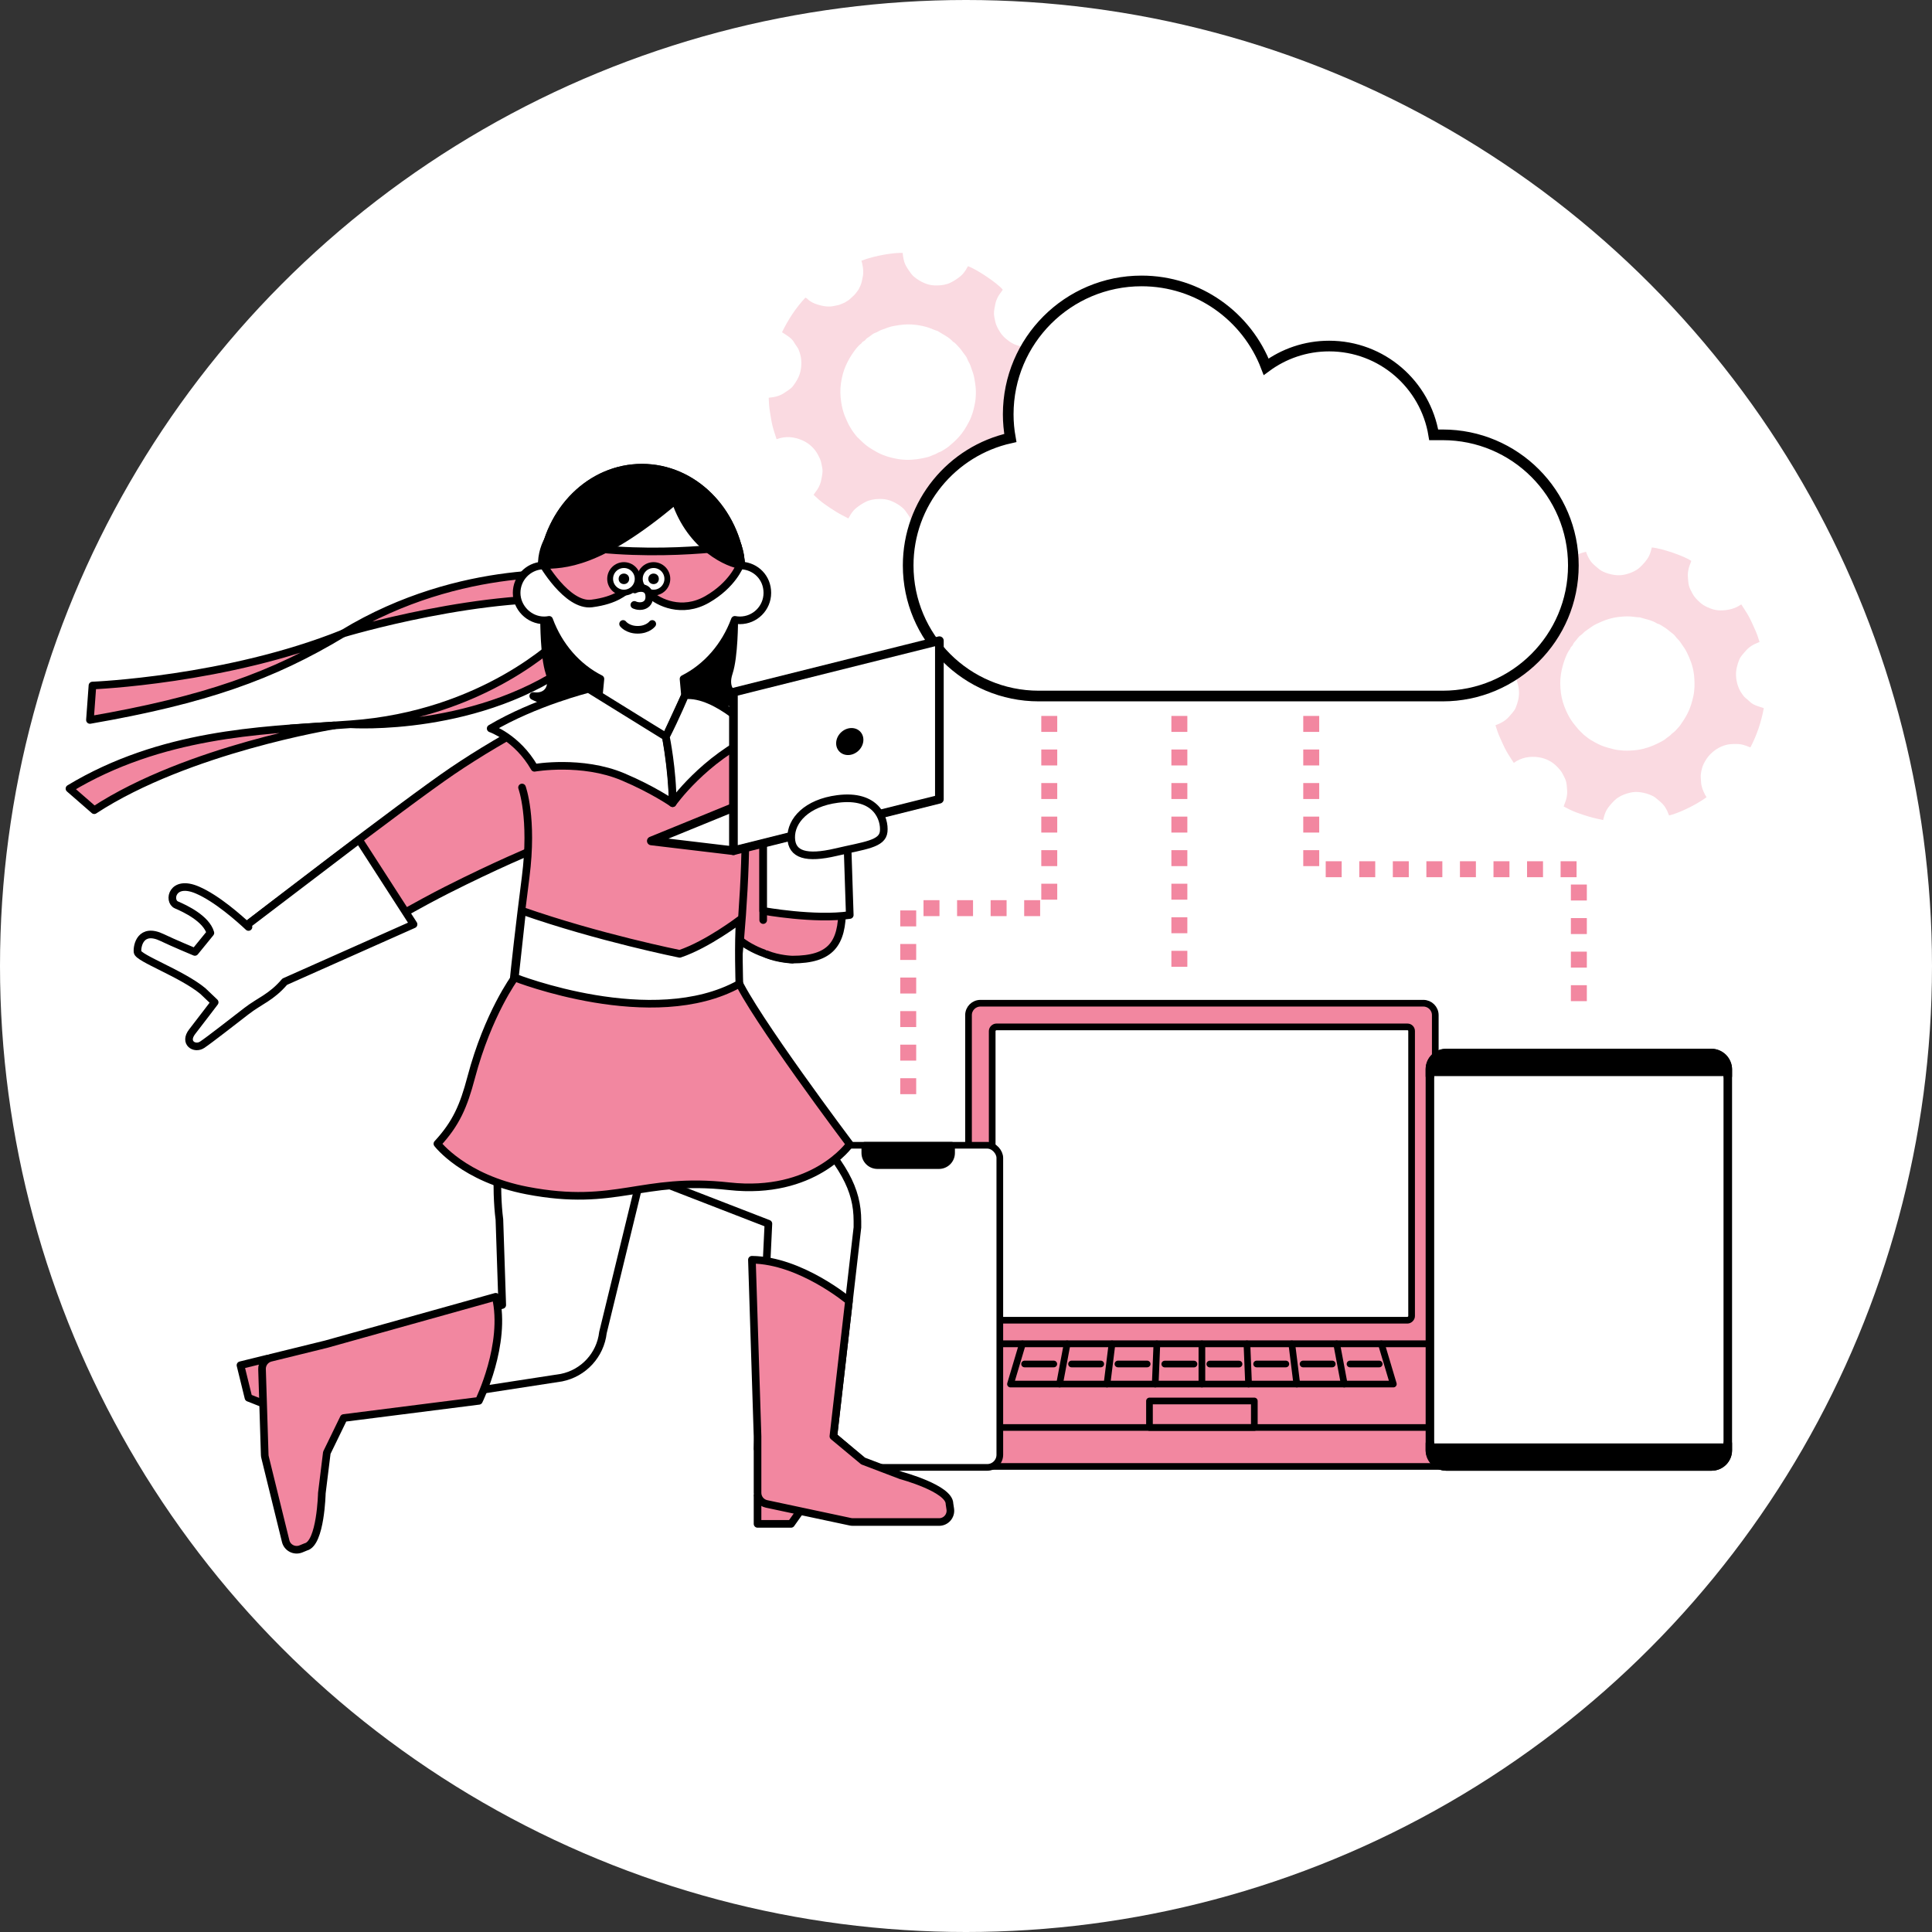 <?xml version="1.0" encoding="UTF-8"?>
<svg id="_レイヤー_2" data-name="レイヤー 2" xmlns="http://www.w3.org/2000/svg" width="590.74" height="590.74" viewBox="0 0 590.74 590.74">
  <rect x="0" y="0" width="590.74" height="590.74" fill="#333333" stroke="none"/>
  <g id="_テキスト" data-name="テキスト">
    <g>
      <circle cx="295.37" cy="295.37" r="295.37" fill="#fff"/>
      <g>
        <path d="M534.53,228.28c-.99-.4-1.98-.74-3.08-.78-1.98-.07-3.29,0-5.1.76-1.27.54-2.38,1.35-3.36,2.32-.86.85-1.49,1.87-2.04,2.93-.47.91-.69,1.94-.86,2.95-.14.87-.01,1.74.03,2.61.07,1.44.59,2.73,1.26,3.98.13.25.29.49.42.72-3.61,2.65-9.12,5.08-11.46,5.57-.14-.35-.26-.71-.42-1.06-.39-.86-.84-1.71-1.49-2.39-.67-.71-1.45-1.33-2.21-1.95-.34-.28-.75-.51-1.15-.69-1.07-.5-2.21-.81-3.37-.99-1.06-.16-2.15-.14-3.17.09-1.34.3-2.65.77-3.83,1.55-1.16.76-3.09,2.91-3.66,4.18-.38.83-.65,1.7-.86,2.66-1.41-.33-2.8-.58-4.16-.99-1.38-.41-2.74-.85-4.09-1.36-1.32-.5-2.59-1.12-3.81-1.79.25-.87.65-1.62.84-2.47.18-.85.29-1.67.21-2.52-.08-.9-.1-1.82-.33-2.68-.21-.78-.63-1.51-1-2.24-.39-.79-.97-1.45-1.55-2.07-1.56-1.7-3.56-2.73-5.8-3.07-2.7-.4-5.31.05-7.63,1.71-.8-1.27-1.62-2.43-2.3-3.67-.69-1.26-1.25-2.58-1.85-3.89-.59-1.28-1.05-2.6-1.45-3.94,1.93-.73,3.27-1.51,4.43-2.95.26-.32.56-.6.81-.93.33-.44.7-.87.9-1.36.67-1.64,1.15-3.32,1.05-5.12-.05-.9-.2-1.77-.46-2.62-.29-.96-.7-1.88-1.26-2.71-.33-.5-.66-1.01-1.15-1.4-.47-.37-.93-.77-1.36-1.19-.62-.61-1.38-.97-2.17-1.26-.68-.26-1.38-.46-2.11-.69.8-4.2,2.1-8.21,4.09-11.99.24.06.46.07.63.17,1.08.65,2.31.86,3.49.89,1.7.05,3.42-.09,5-.94.62-.34,1.31-.59,1.82-1.05.36-.33.8-.55,1.12-.93.35-.41.77-.77,1.05-1.22.32-.5.61-1.03.94-1.52.31-.47.4-.99.65-1.47.28-.56.34-1.24.44-1.88.14-.87.02-1.74-.02-2.61-.07-1.44-.59-2.73-1.26-3.98-.13-.25-.28-.49-.42-.72,3.6-2.67,9.23-5.11,11.46-5.57.14.35.26.71.42,1.06.4.86.84,1.71,1.49,2.39.67.71,1.45,1.33,2.21,1.95.34.28.75.51,1.15.69,1.07.5,2.21.81,3.37.99,1.06.16,2.15.14,3.17-.09,1.34-.3,2.65-.77,3.83-1.55,1.16-.76,3.09-2.91,3.66-4.18.38-.83.65-1.7.84-2.58,2.78.21,10,2.62,12.06,4.12-.24.82-.64,1.57-.82,2.42-.18.85-.29,1.67-.21,2.52.08.9.1,1.82.33,2.68.21.78.63,1.51,1,2.24.4.79.96,1.46,1.55,2.07,1.35,1.39,2.36,1.98,4.18,2.67.94.36,1.95.54,2.97.53,2.25,0,4.37-.5,6.29-1.84.8,1.27,1.61,2.43,2.29,3.67.69,1.26,1.25,2.58,1.85,3.89.59,1.28,1.05,2.6,1.45,3.94-1.92.72-3.26,1.5-4.43,2.95-.26.32-.56.6-.81.93-.33.44-.7.87-.9,1.36-.67,1.63-1.14,3.32-1.05,5.12.05.93.2,1.84.47,2.71.29.92.68,1.82,1.24,2.61.36.51.71,1.06,1.22,1.46.45.35.88.73,1.29,1.13.62.61,1.38.97,2.17,1.26.68.26,1.38.46,2.1.69-.78,4.21-2.1,8.21-4.1,12.01-.25-.09-.47-.16-.69-.25ZM486.55,226.34c1.27.74,2.56,1.47,3.97,1.94.95.31,1.91.58,2.88.81,1.05.25,2.12.37,3.2.42.84.04,1.68,0,2.52-.05,2.25-.12,4.4-.68,6.48-1.56,1.03-.44,2.02-.94,2.99-1.49.62-.35,1.12-.9,1.73-1.27.46-.28.74-.74,1.16-1.02.48-.32.84-.71,1.2-1.12.36-.4.75-.78,1.06-1.22.81-1.15,1.58-2.33,2.23-3.59.89-1.7,1.39-3.49,1.8-5.33.21-.93.3-1.89.35-2.86.04-.85,0-1.68-.05-2.52-.12-2.25-.67-4.4-1.58-6.47-.42-.94-.82-1.88-1.39-2.74-.44-.67-.92-1.31-1.35-1.98-.4-.63-1-1.03-1.41-1.64-.41-.61-1.09-1.05-1.68-1.53-.62-.5-1.24-1.04-1.93-1.42-.64-.35-1.21-.88-1.97-1.01-1.63-1.09-3.56-1.34-5.37-1.93-1,0-1.98-.22-2.98-.27-1.23-.06-2.45.02-3.65.17-1.75.22-3.44.71-5.07,1.42-1.02.44-2.05.89-2.97,1.52-.61.41-1.21.88-1.83,1.28-.59.39-.97.98-1.57,1.35-.59.37-1,1.04-1.46,1.61-.33.4-.73.72-.91,1.27-.16.47-.79.7-.84,1.29-.71.87-1.13,1.9-1.53,2.91-.61,1.56-1.04,3.18-1.3,4.85-.3,1.89-.24,3.77-.01,5.65.24,1.93.82,3.78,1.62,5.56.57,1.27,1.23,2.47,2.06,3.59.49.66,1.03,1.27,1.54,1.9.5.61,1.09,1.09,1.77,1.79.65.49,1.42,1.19,2.3,1.7Z" fill="#fadae1"/>
        <path d="M308.49,148.41c-.86-.65-1.73-1.24-2.79-1.57-1.91-.59-3.2-.87-5.16-.61-1.38.18-2.67.68-3.88,1.37-1.06.6-1.95,1.43-2.76,2.31-.7.76-1.18,1.7-1.61,2.65-.37.81-.47,1.69-.66,2.55-.31,1.42-.15,2.81.17,4.2.06.28.15.55.22.81-4.21,1.63-10.21,2.53-12.62,2.39-.04-.38-.07-.76-.13-1.14-.15-.94-.37-1.88-.82-2.72-.47-.87-1.05-1.68-1.63-2.48-.26-.36-.59-.69-.94-.98-.91-.77-1.93-1.37-3.02-1.86-.98-.44-2.05-.7-3.11-.75-1.39-.06-2.78.05-4.14.49-1.33.43-3.78,2.02-4.67,3.09-.59.71-1.08,1.48-1.54,2.36-1.29-.69-2.57-1.3-3.78-2.06-1.23-.77-2.44-1.56-3.61-2.4-1.15-.83-2.22-1.77-3.24-2.75.48-.78,1.06-1.41,1.47-2.18.4-.77.72-1.55.87-2.4.16-.9.38-1.8.39-2.7,0-.81-.22-1.63-.38-2.45-.17-.87-.56-1.66-.96-2.42-1.07-2.06-2.74-3.6-4.83-4.52-2.52-1.11-5.17-1.36-7.88-.35-.45-1.45-.94-2.79-1.27-4.18-.34-1.4-.53-2.84-.77-4.27-.24-1.4-.33-2.81-.37-4.22,2.07-.2,3.58-.6,5.09-1.7.34-.24.71-.44,1.03-.69.43-.34.91-.66,1.24-1.09,1.08-1.41,1.99-2.92,2.37-4.71.19-.89.27-1.77.25-2.67-.02-1.01-.19-2.01-.51-2.96-.19-.57-.38-1.16-.75-1.66-.36-.49-.7-1-1-1.52-.44-.75-1.09-1.31-1.78-1.8-.6-.43-1.22-.81-1.87-1.23,1.89-3.88,4.21-7.44,7.15-10.58.22.12.43.19.57.33.87.92,2.02,1.44,3.16,1.79,1.65.5,3.35.82,5.11.41.69-.16,1.43-.23,2.05-.54.44-.22.93-.33,1.34-.61.45-.31.95-.55,1.35-.91.44-.4.87-.84,1.32-1.23.43-.37.66-.86,1.02-1.26.42-.47.66-1.12.93-1.71.37-.81.48-1.69.67-2.54.31-1.42.15-2.82-.17-4.21-.06-.28-.15-.55-.22-.81,4.21-1.65,10.33-2.53,12.62-2.38.04.38.06.76.13,1.14.16.94.37,1.89.82,2.72.47.87,1.05,1.68,1.63,2.48.26.36.59.69.94.98.91.77,1.93,1.38,3.02,1.86.98.44,2.05.7,3.11.75,1.39.06,2.78-.05,4.14-.49,1.33-.44,3.78-2.02,4.67-3.1.59-.71,1.08-1.48,1.5-2.29,2.65.94,9.03,5.19,10.64,7.19-.45.73-1.03,1.36-1.44,2.13-.4.77-.72,1.55-.87,2.4-.16.9-.38,1.8-.38,2.7,0,.81.21,1.63.38,2.45.18.87.55,1.67.96,2.42.95,1.71,1.77,2.55,3.36,3.71.82.6,1.76,1.04,2.75,1.31,2.19.59,4.38.67,6.61-.13.44,1.44.92,2.79,1.26,4.18.34,1.4.53,2.84.77,4.27.23,1.4.33,2.81.36,4.22-2.06.19-3.57.6-5.09,1.7-.34.24-.71.44-1.03.69-.43.34-.91.66-1.24,1.09-1.09,1.41-1.99,2.92-2.37,4.71-.2.92-.29,1.84-.26,2.76.04.97.18,1.95.52,2.87.22.6.41,1.22.8,1.74.35.46.66.94.95,1.44.44.76,1.09,1.31,1.78,1.8.59.43,1.22.81,1.86,1.23-1.87,3.89-4.22,7.43-7.17,10.6-.22-.15-.42-.28-.6-.42ZM262.34,133.83c1.04,1.05,2.1,2.11,3.35,2.94.84.56,1.7,1.07,2.59,1.55.95.52,1.96.92,3,1.26.81.26,1.63.44,2.46.62,2.23.48,4.46.5,6.71.2,1.12-.15,2.22-.38,3.3-.66.69-.18,1.33-.58,2.02-.78.52-.15.92-.53,1.4-.69.55-.18,1-.47,1.47-.77.46-.3.94-.56,1.35-.9,1.1-.91,2.15-1.85,3.12-2.9,1.31-1.42,2.27-3.03,3.16-4.71.45-.85.8-1.76,1.1-2.68.27-.81.44-1.63.62-2.46.48-2.22.52-4.46.17-6.71-.16-1.03-.3-2.04-.63-3.04-.25-.77-.55-1.52-.79-2.29-.22-.71-.71-1.27-.94-1.97-.23-.7-.78-1.31-1.23-1.93-.47-.65-.93-1.34-1.5-1.89-.53-.51-.94-1.18-1.65-1.51-1.3-1.49-3.11-2.24-4.72-3.3-.98-.26-1.87-.74-2.83-1.05-1.18-.38-2.39-.63-3.6-.8-1.76-.25-3.54-.22-5.3.04-1.11.16-2.23.33-3.29.69-.71.24-1.41.53-2.12.76-.68.22-1.2.69-1.89.9-.67.2-1.25.75-1.85,1.18-.42.3-.9.51-1.22.99-.28.42-.95.47-1.16,1.03-.92.66-1.6,1.54-2.26,2.43-1,1.36-1.85,2.82-2.54,4.37-.79,1.76-1.24,3.61-1.51,5.49-.28,1.94-.21,3.89.1,5.84.22,1.38.54,2.73,1.05,4.04.3.77.66,1.5.99,2.25.32.73.77,1.35,1.25,2.21.5.65,1.07,1.53,1.78,2.26Z" fill="#fadae1"/>
        <g>
          <g>
            <path d="M441.16,132.96h-2.78c-2.52-15.4-15.87-27.15-31.98-27.15-7.21,0-13.86,2.36-19.25,6.33-5.86-15.34-20.7-26.24-38.1-26.24-22.52,0-40.77,18.26-40.77,40.78h0c0,2.47.23,4.89.65,7.24-17.87,3.97-31.24,19.91-31.24,38.97h0c0,22.05,17.88,39.93,39.93,39.93h123.53c22.05,0,39.93-17.88,39.93-39.93h0c0-22.05-17.88-39.93-39.93-39.93Z" fill="#fff"/>
            <path d="M441.16,132.96h-2.78c-2.52-15.4-15.87-27.15-31.98-27.15-7.21,0-13.86,2.36-19.25,6.33-5.86-15.34-20.7-26.24-38.1-26.24-22.52,0-40.77,18.26-40.77,40.78h0c0,2.47.23,4.89.65,7.24-17.87,3.97-31.24,19.91-31.24,38.97h0c0,22.05,17.88,39.93,39.93,39.93h123.53c22.05,0,39.93-17.88,39.93-39.93h0c0-22.05-17.88-39.93-39.93-39.93Z" fill="none" stroke="#000" stroke-miterlimit="10" stroke-width="3.26"/>
          </g>
          <line x1="360.61" y1="218.91" x2="360.61" y2="298.91" fill="none" stroke="#f287a0" stroke-dasharray="4.88 5.38" stroke-miterlimit="10" stroke-width="4.88"/>
          <polyline points="320.83 218.91 320.83 277.68 277.7 277.68 277.7 336.46" fill="none" stroke="#f287a0" stroke-dasharray="4.88 5.38" stroke-miterlimit="10" stroke-width="4.88"/>
          <polyline points="400.93 218.91 400.93 265.78 482.76 265.78 482.76 309.94" fill="none" stroke="#f287a0" stroke-dasharray="4.88 5.38" stroke-miterlimit="10" stroke-width="4.88"/>
          <g>
            <path d="M299.78,306.75h135.44c2.01,0,3.64,1.63,3.64,3.64v100.52h-142.72v-100.52c0-2.01,1.63-3.64,3.64-3.64Z" fill="#f287a0" stroke="#000" stroke-linecap="round" stroke-linejoin="round" stroke-width="2.04"/>
            <rect x="322.66" y="294.71" width="89.69" height="128.24" rx="1.26" ry="1.26" transform="translate(726.33 -8.67) rotate(90)" fill="#fff" stroke="#000" stroke-linecap="round" stroke-linejoin="round" stroke-width="2.04"/>
            <path d="M296.14,410.91l-13.14,22.78c-.85,1.48-1.3,3.15-1.3,4.85v5.43c0,2.44,1.98,4.42,4.42,4.42h162.75c2.44,0,4.42-1.98,4.42-4.42v-5.43c0-1.7-.45-3.38-1.3-4.85l-13.14-22.78h-142.72Z" fill="#f287a0" stroke="#000" stroke-linecap="round" stroke-linejoin="round" stroke-width="2.04"/>
            <line x1="294.97" y1="436.48" x2="440.03" y2="436.48" fill="none" stroke="#000" stroke-linecap="round" stroke-linejoin="round" stroke-width="2.04"/>
            <polyline points="422.37 410.91 426.04 423.2 367.5 423.2 308.97 423.2 312.63 410.91" fill="none" stroke="#000" stroke-linecap="round" stroke-linejoin="round" stroke-width="2.04"/>
            <line x1="367.5" y1="423.2" x2="367.5" y2="410.91" fill="none" stroke="#000" stroke-linecap="round" stroke-linejoin="round" stroke-width="2.04"/>
            <line x1="353.23" y1="423.2" x2="353.73" y2="410.91" fill="none" stroke="#000" stroke-linecap="round" stroke-linejoin="round" stroke-width="2.04"/>
            <line x1="338.48" y1="423.2" x2="340.01" y2="410.91" fill="none" stroke="#000" stroke-linecap="round" stroke-linejoin="round" stroke-width="2.04"/>
            <line x1="323.98" y1="423.2" x2="326.29" y2="410.91" fill="none" stroke="#000" stroke-linecap="round" stroke-linejoin="round" stroke-width="2.04"/>
            <line x1="381.77" y1="423.2" x2="381.27" y2="410.91" fill="none" stroke="#000" stroke-linecap="round" stroke-linejoin="round" stroke-width="2.04"/>
            <line x1="396.52" y1="423.2" x2="394.99" y2="410.91" fill="none" stroke="#000" stroke-linecap="round" stroke-linejoin="round" stroke-width="2.04"/>
            <line x1="411.02" y1="423.2" x2="408.71" y2="410.91" fill="none" stroke="#000" stroke-linecap="round" stroke-linejoin="round" stroke-width="2.04"/>
            <line x1="313.28" y1="417.06" x2="322.21" y2="417.06" fill="none" stroke="#000" stroke-linecap="round" stroke-linejoin="round" stroke-width="2.04"/>
            <line x1="327.64" y1="417.06" x2="336.57" y2="417.06" fill="none" stroke="#000" stroke-linecap="round" stroke-linejoin="round" stroke-width="2.04"/>
            <line x1="341.83" y1="417.06" x2="350.76" y2="417.06" fill="none" stroke="#000" stroke-linecap="round" stroke-linejoin="round" stroke-width="2.04"/>
            <line x1="356.15" y1="417.08" x2="365.08" y2="417.08" fill="none" stroke="#000" stroke-linecap="round" stroke-linejoin="round" stroke-width="2.04"/>
            <line x1="421.72" y1="417.06" x2="412.79" y2="417.06" fill="none" stroke="#000" stroke-linecap="round" stroke-linejoin="round" stroke-width="2.04"/>
            <line x1="407.36" y1="417.06" x2="398.43" y2="417.06" fill="none" stroke="#000" stroke-linecap="round" stroke-linejoin="round" stroke-width="2.04"/>
            <line x1="393.17" y1="417.06" x2="384.24" y2="417.06" fill="none" stroke="#000" stroke-linecap="round" stroke-linejoin="round" stroke-width="2.04"/>
            <line x1="378.85" y1="417.08" x2="369.92" y2="417.08" fill="none" stroke="#000" stroke-linecap="round" stroke-linejoin="round" stroke-width="2.04"/>
            <rect x="351.47" y="428.37" width="32.06" height="8.11" fill="none" stroke="#000" stroke-linecap="round" stroke-linejoin="round" stroke-width="2.04"/>
          </g>
          <g>
            <rect x="249.69" y="350.18" width="56.02" height="98.5" rx="3.86" ry="3.86" fill="#fff" stroke="#000" stroke-linecap="round" stroke-linejoin="round" stroke-width="2.04"/>
            <path d="M264.43,350.18v2.36c0,2.13,1.73,3.86,3.86,3.86h18.81c2.13,0,3.86-1.73,3.86-3.86v-2.36h-26.53Z" stroke="#000" stroke-linecap="round" stroke-linejoin="round" stroke-width="2.04"/>
          </g>
          <g>
            <rect x="437.22" y="321.99" width="91.08" height="126.4" rx="4.95" ry="4.95" fill="#fff" stroke="#000" stroke-linecap="round" stroke-linejoin="round" stroke-width="2.61"/>
            <path d="M528.3,329.03v-2.09c0-2.74-2.22-4.95-4.95-4.95h-81.18c-2.74,0-4.95,2.22-4.95,4.95v2.09" stroke="#000" stroke-linecap="round" stroke-linejoin="round" stroke-width="2.61"/>
            <path d="M437.22,441.35v2.09c0,2.74,2.22,4.95,4.95,4.95h81.18c2.74,0,4.95-2.22,4.95-4.95v-2.09" stroke="#000" stroke-linecap="round" stroke-linejoin="round" stroke-width="2.61"/>
          </g>
        </g>
        <path d="M423.56,168.25c-.63-.48-1.27-.91-2.05-1.16-1.41-.43-2.35-.64-3.8-.45-1.02.14-1.96.5-2.86,1-.78.44-1.43,1.05-2.03,1.7-.52.56-.87,1.25-1.19,1.94-.27.59-.35,1.24-.49,1.87-.23,1.04-.11,2.07.13,3.09.05.2.11.4.16.6-3.1,1.19-7.51,1.86-9.27,1.75-.03-.28-.05-.56-.09-.84-.11-.69-.27-1.39-.6-2-.34-.64-.77-1.23-1.2-1.82-.19-.27-.44-.51-.69-.72-.67-.56-1.42-1.01-2.22-1.37-.72-.32-1.51-.52-2.28-.55-1.02-.05-2.04.04-3.04.36-.98.32-2.78,1.48-3.43,2.27-.43.52-.8,1.09-1.13,1.73-.95-.51-1.89-.96-2.78-1.51-.9-.56-1.8-1.14-2.66-1.77-.84-.61-1.63-1.3-2.38-2.02.35-.57.78-1.03,1.08-1.61.29-.57.53-1.14.64-1.76.11-.66.28-1.32.28-1.98,0-.6-.16-1.2-.28-1.8-.13-.64-.41-1.22-.7-1.78-.79-1.52-2.01-2.65-3.55-3.32-1.85-.81-3.8-1-5.79-.26-.33-1.06-.69-2.05-.93-3.07-.25-1.03-.39-2.09-.57-3.14-.17-1.03-.24-2.06-.27-3.1,1.52-.14,2.63-.44,3.74-1.25.25-.18.52-.32.76-.51.32-.25.67-.48.91-.8.8-1.04,1.46-2.15,1.74-3.46.14-.65.2-1.3.18-1.96-.02-.74-.14-1.48-.38-2.18-.14-.42-.28-.85-.55-1.22-.26-.36-.51-.73-.74-1.12-.33-.55-.8-.96-1.31-1.33-.44-.32-.9-.6-1.37-.91,1.39-2.85,3.1-5.47,5.25-7.78.16.09.32.14.42.24.64.68,1.48,1.06,2.32,1.31,1.21.36,2.47.61,3.76.3.51-.12,1.05-.17,1.51-.4.32-.16.68-.24.98-.45.33-.22.7-.4.99-.67.32-.3.64-.62.97-.9.31-.27.48-.63.75-.92.31-.34.48-.82.68-1.26.27-.59.35-1.24.49-1.87.23-1.04.11-2.07-.13-3.09-.05-.2-.11-.4-.16-.6,3.09-1.21,7.59-1.86,9.27-1.75.03.28.05.56.09.84.12.69.27,1.39.6,2,.34.64.78,1.23,1.2,1.82.19.27.44.51.69.72.67.56,1.42,1.01,2.22,1.37.72.32,1.51.52,2.29.55,1.02.04,2.05-.03,3.04-.36.97-.32,2.78-1.48,3.43-2.28.43-.52.8-1.09,1.1-1.68,1.95.69,6.64,3.81,7.82,5.29-.33.54-.76,1-1.06,1.57-.29.57-.53,1.14-.64,1.76-.11.66-.28,1.32-.28,1.98,0,.6.16,1.2.28,1.8.13.64.4,1.23.71,1.78.7,1.26,1.3,1.87,2.47,2.72.6.44,1.29.76,2.02.96,1.61.43,3.22.49,4.86-.09.32,1.06.68,2.05.92,3.07.25,1.03.39,2.09.57,3.14.17,1.03.24,2.06.27,3.1-1.51.14-2.63.44-3.74,1.25-.25.18-.52.32-.76.51-.32.25-.67.48-.91.8-.8,1.04-1.46,2.15-1.75,3.46-.15.68-.21,1.35-.19,2.03.03.71.13,1.43.38,2.11.16.44.3.89.59,1.28.25.34.49.69.7,1.06.32.56.8.96,1.31,1.33.44.32.9.6,1.37.9-1.37,2.86-3.1,5.46-5.27,7.79-.16-.11-.31-.21-.44-.31ZM389.64,157.54c.77.77,1.54,1.55,2.46,2.16.62.41,1.25.79,1.9,1.14.7.38,1.44.68,2.21.93.6.19,1.2.33,1.81.46,1.64.35,3.28.37,4.93.14.82-.11,1.63-.28,2.42-.49.51-.13.98-.42,1.48-.57.38-.11.68-.39,1.03-.5.4-.13.74-.35,1.08-.57.33-.22.69-.41,1-.67.81-.67,1.58-1.36,2.3-2.13.96-1.04,1.67-2.23,2.33-3.46.33-.63.59-1.29.81-1.97.2-.6.32-1.2.45-1.81.35-1.64.38-3.28.13-4.93-.11-.75-.22-1.5-.46-2.23-.19-.56-.4-1.12-.58-1.68-.16-.53-.52-.93-.69-1.45-.17-.52-.58-.96-.91-1.42-.35-.48-.68-.98-1.1-1.39-.39-.38-.69-.87-1.21-1.11-.96-1.09-2.29-1.65-3.47-2.43-.72-.19-1.37-.54-2.08-.77-.87-.28-1.76-.46-2.64-.59-1.29-.19-2.6-.16-3.9.03-.82.12-1.64.24-2.42.51-.52.18-1.04.39-1.56.56-.5.16-.88.51-1.39.66-.5.15-.92.55-1.36.87-.31.22-.66.37-.89.73-.2.31-.7.35-.85.76-.67.48-1.18,1.14-1.66,1.79-.74,1-1.36,2.07-1.87,3.21-.58,1.29-.91,2.65-1.11,4.03-.2,1.42-.15,2.86.07,4.29.16,1.02.4,2.01.77,2.97.22.56.49,1.1.73,1.65.24.53.57.99.92,1.63.37.48.78,1.13,1.31,1.66Z" fill="#fff" stroke="#fff" stroke-miterlimit="10" stroke-width="2.44"/>
        <g>
          <path d="M219.85,279.88s4.8,11.79,22.41,13.52l9.73-12.32-11.06-45.36c-4.66-3.23-14.71-11.04-14.71-11.04" fill="#f287a0" stroke="#000" stroke-linecap="round" stroke-linejoin="round" stroke-width="2.33"/>
          <path d="M233.36,281.33v-33.02h24.15v29.58c0,10.63-3.41,15.52-15.25,15.52,0,0-4.15-.09-7.96-1.67" fill="#f287a0" stroke="#000" stroke-linecap="round" stroke-linejoin="round" stroke-width="2.33"/>
          <path d="M233.36,248.31v30.2s15.72,2.86,26.47,1.27l-1.17-35.69-25.3,4.22Z" fill="#fff" stroke="#000" stroke-linecap="round" stroke-linejoin="round" stroke-width="2.33"/>
          <path d="M178.22,175.69s-36.89-4.19-73.36,18.02c0,0,43.8-13.27,76.11-10.16l-2.75-7.86Z" fill="#f287a0" stroke="#000" stroke-linecap="round" stroke-linejoin="round" stroke-width="2.33"/>
          <path d="M155.41,315.91s-5.12,38.58-2.71,56.99l.87,26.12-56.8,16.37-8.83,22.65,9.75,10.48,5.46-16.73,68.53-10.55c6.77-1.36,11.89-6.93,12.68-13.79l15.48-63.55" fill="#fff" stroke="#000" stroke-linecap="round" stroke-linejoin="round" stroke-width="2.33"/>
          <path d="M219.85,319.93l25.04,22.02c13.04,14,17.28,21.55,17.28,31.42v1.93l-7.34,63.85,11.71,10.07-7.93,6.9-26.94-13.09,3.28-68.86-38.81-15.04,9.94-38.14,13.79-1.07" fill="#fff" stroke="#000" stroke-linecap="round" stroke-linejoin="round" stroke-width="2.33"/>
          <path d="M191.93,210.64c-12.43.14-38.63,14.95-53.48,25.01-14.85,10.06-62.88,47.14-62.88,47.14l11.29,17.44s34.42-20.33,49.7-28.06c15.28-7.73,26.49-12.35,26.49-12.35" fill="#f287a0" stroke="#000" stroke-linecap="round" stroke-linejoin="round" stroke-width="2.33"/>
          <path d="M159.62,240.79s3.43,9.26,1.1,27.45c-4.04,31.53-4.66,42.65-5.31,47.67,0,0,31.14,2.17,66.88,5.1,0,0,9.47-57.97,3.93-96.33,0,0,.36-3.97-16.77-12.06" fill="#f287a0" stroke="#000" stroke-linecap="round" stroke-linejoin="round" stroke-width="2.33"/>
          <g>
            <g>
              <path d="M171.19,195.36s-23.04,23.22-64.01,26.1c-40.98,2.87,0,0,0,0,0,0,40.08,2.72,69.66-19.89" fill="#f287a0" stroke="#000" stroke-linecap="round" stroke-linejoin="round" stroke-width="2.33"/>
              <path d="M28.82,247.73l-7.58-6.6c27.95-16.87,58.72-17.83,80.93-19.32,0,0-44.82,7.26-73.36,25.92Z" fill="#f287a0" stroke="#000" stroke-linecap="round" stroke-linejoin="round" stroke-width="2.33"/>
            </g>
            <path d="M166.36,189.68s-.02,11.03,1.62,15.97c1.64,4.93-.99,7.75-4.93,7.17,0,0,9.99,5.66,19.99.41v-10.66l-16.68-12.89Z" stroke="#000" stroke-linecap="round" stroke-linejoin="round" stroke-width="2.33"/>
            <path d="M224.5,189.68s.02,11.03-1.62,15.97.99,7.75,4.93,7.17c0,0-9.99,5.66-19.99.41v-10.66s16.68-12.89,16.68-12.89Z" stroke="#000" stroke-linecap="round" stroke-linejoin="round" stroke-width="2.33"/>
            <g>
              <path d="M226.71,172.91c-1.76-16.83-14.71-29.9-30.42-29.9s-28.66,13.07-30.42,29.9c-4.41.26-7.9,3.9-7.9,8.37s3.76,8.4,8.4,8.4c.53,0,1.04-.05,1.54-.15,2.94,8.01,8.58,14.48,15.68,18.06l-.54,5.63,20.55,12.04,5.85-12.65-.45-5.02c7.1-3.58,12.74-10.05,15.69-18.06.5.09,1.01.15,1.54.15,4.64,0,8.4-3.76,8.4-8.4s-3.5-8.12-7.9-8.37Z" fill="#fff"/>
              <path d="M226.71,172.91c-1.76-16.83-14.71-29.9-30.42-29.9s-28.66,13.07-30.42,29.9c-4.41.26-7.9,3.9-7.9,8.37s3.76,8.4,8.4,8.4c.53,0,1.04-.05,1.54-.15,2.94,8.01,8.58,14.48,15.68,18.06l-.54,5.63,20.55,12.04,5.85-12.65-.45-5.02c7.1-3.58,12.74-10.05,15.69-18.06.5.09,1.01.15,1.54.15,4.64,0,8.4-3.76,8.4-8.4s-3.5-8.12-7.9-8.37Z" fill="none" stroke="#000" stroke-linecap="round" stroke-linejoin="round" stroke-width="2.33"/>
            </g>
            <path d="M167.45,165.38s-1.58,2.54-1.79,6.57c0,0,7.66,13.56,15.3,12.57,7.64-.99,9.9-3.76,10.97-4.17s4.13-1.13,6.75,1.33c2.62,2.47,9.77,6.04,17.54,1.6,7.77-4.44,10-10.41,10-10.41,0,0,.86-1.66-.65-6,0,0-29.85,4.79-58.12-1.5Z" fill="#f287a0" stroke="#000" stroke-linecap="round" stroke-linejoin="round" stroke-width="2.33"/>
            <g>
              <g>
                <circle cx="190.77" cy="176.99" r="4.21" fill="#fff" stroke="#000" stroke-linecap="round" stroke-linejoin="round" stroke-width="1.79"/>
                <circle cx="190.77" cy="176.99" r="1.16" stroke="#000" stroke-linecap="round" stroke-linejoin="round" stroke-width=".9"/>
              </g>
              <g>
                <circle cx="199.84" cy="176.99" r="4.21" fill="#fff" stroke="#000" stroke-linecap="round" stroke-linejoin="round" stroke-width="1.79"/>
                <circle cx="199.84" cy="176.99" r="1.16" stroke="#000" stroke-linecap="round" stroke-linejoin="round" stroke-width=".9"/>
              </g>
            </g>
            <path d="M199.44,190.78s-1.34,1.79-4.46,1.79c-3.12,0-4.46-1.79-4.46-1.79" fill="#fff" stroke="#000" stroke-linecap="round" stroke-linejoin="round" stroke-width="2.33"/>
            <path d="M193.96,184.96s1.01.53,2.34.31c1.01-.17,2.2-.88,2.23-2.66.06-3.61-3.54-2.91-4.43-2.36" fill="#fff" stroke="#000" stroke-linecap="round" stroke-linejoin="round" stroke-width="2.33"/>
            <path d="M226.69,172.82c-3.74-.36-15.37-5.3-20.22-19.79-23.43,19.75-34.03,19.6-40.61,19.77,1.8-16.79,14.73-29.8,30.42-29.8s28.62,13.01,30.4,29.82Z" stroke="#000" stroke-linecap="round" stroke-linejoin="round" stroke-width="2.33"/>
          </g>
          <polygon points="248.83 456.13 231.63 457.37 231.63 465.95 241.88 465.95 248.83 456.13" fill="#f287a0" stroke="#000" stroke-linecap="round" stroke-linejoin="round" stroke-width="2.33"/>
          <path d="M231.63,439.16v17.3c0,1.63,1.14,3.04,2.73,3.38l25.64,5.46c.24.05.48.08.72.08h26.43c2.11,0,3.73-1.88,3.41-3.97l-.24-1.59c0-4.7-14.79-8.67-14.79-8.67l-11.62-4.42-9.09-7.56,4.76-41.39s-14.77-12.43-29.67-12.59l1.72,53.98Z" fill="#f287a0" stroke="#000" stroke-linecap="round" stroke-linejoin="round" stroke-width="2.33"/>
          <polygon points="87.17 431.79 81.87 415.39 73.53 417.44 75.97 427.39 87.17 431.79" fill="#f287a0" stroke="#000" stroke-linecap="round" stroke-linejoin="round" stroke-width="2.33"/>
          <path d="M99.55,411.05l-16.8,4.13c-1.58.39-2.68,1.83-2.63,3.46l.82,26.2c0,.24.04.48.1.72l3.77,15.34,2.54,10.33c.5,2.05,2.72,3.17,4.67,2.37l1.49-.61c4.57-1.12,4.9-16.44,4.9-16.44l1.52-12.34,5.17-10.63,41.33-5.25s8.55-17.31,5.15-31.82l-52.01,14.54Z" fill="#f287a0" stroke="#000" stroke-linecap="round" stroke-linejoin="round" stroke-width="2.33"/>
          <path d="M104.86,193.7c-21.5,12.97-42.12,20.32-77.36,26.44l.77-10.53s41.08-1.6,76.59-15.9Z" fill="#f287a0" stroke="#000" stroke-linecap="round" stroke-linejoin="round" stroke-width="2.33"/>
          <path d="M157.42,298.91s-8.19,11.03-13.37,30.61c-2.29,8.66-4.56,13.97-10.31,20.2,0,0,8.07,10.6,27.41,14.31,27.4,5.26,34.89-4.29,61.74-1.32,25.93,2.87,36.94-12.83,36.94-12.83,0,0-29.66-39.4-34.65-50.96" fill="#f287a0" stroke="#000" stroke-linecap="round" stroke-linejoin="round" stroke-width="2.33"/>
          <g>
            <path d="M126.45,282.62l-16.67-25.85-34.21,26.03.41.64c-2.85-2.67-9.69-8.75-15.64-11.3-7.73-3.32-9.06,3.4-6.39,4.55,2.67,1.14,9.12,4.18,10.38,8.56l-4.74,5.82s-6.72-2.8-9.98-4.38c-6.62-3.2-7.75,2.49-7.56,4.39.19,1.91,13.48,6.59,19.97,11.94l3.62,3.45s-4.2,5.53-6.87,8.97c-2.67,3.43.76,5.53,3.05,4.01,2.29-1.53,9.35-7.06,13.55-10.3,4.15-3.2,7.57-4.16,11.69-8.98l39.39-17.53Z" fill="#fff"/>
            <path d="M126.45,282.62l-16.67-25.85-34.21,26.03.41.64c-2.85-2.67-9.69-8.75-15.64-11.3-7.73-3.32-9.06,3.4-6.39,4.55,2.67,1.14,9.12,4.18,10.38,8.56l-4.74,5.82s-6.72-2.8-9.98-4.38c-6.62-3.2-7.75,2.49-7.56,4.39.19,1.91,13.48,6.59,19.97,11.94l3.62,3.45s-4.2,5.53-6.87,8.97c-2.67,3.43.76,5.53,3.05,4.01,2.29-1.53,9.35-7.06,13.55-10.3,4.15-3.2,7.57-4.16,11.69-8.98l39.39-17.53Z" fill="none" stroke="#000" stroke-linecap="round" stroke-linejoin="round" stroke-width="2.33"/>
          </g>
          <path d="M157.42,298.91s42.16,16.63,68.65,1.92c0,0-.42-12.63.15-19.58,0,0-9.88,7.55-18.39,10.4,0,0-24.78-4.96-48.18-13.16l-2.23,20.41Z" fill="#fff" stroke="#000" stroke-linecap="round" stroke-linejoin="round" stroke-width="2.33"/>
          <path d="M179.97,210.64s-16.43,4.08-29.94,12.1c0,0,8.09,2.75,13.39,12.03,0,0,14.48-2.54,27.05,2.76,9.21,3.88,15.2,8.06,15.2,8.06,0,0,.05-8.22-2.08-20.33l-23.62-14.62Z" fill="#fff" stroke="#000" stroke-linecap="round" stroke-linejoin="round" stroke-width="2.33"/>
          <path d="M205.67,245.59s9.45-13.48,25.66-20.91c0,0-12.02-12.98-21.88-12.06,0,0-2.73,6.53-5.85,12.64,0,0,2.08,10.07,2.08,20.33Z" fill="#fff" stroke="#000" stroke-linecap="round" stroke-linejoin="round" stroke-width="2.33"/>
          <g>
            <polyline points="224.26 246.88 199.15 257.13 224.26 260.12" fill="#fff" stroke="#000" stroke-linecap="round" stroke-linejoin="round" stroke-width="2.65"/>
            <polygon points="224.26 260.12 287.23 244.38 287.23 195.9 224.26 211.65 224.26 260.12" fill="#fff" stroke="#000" stroke-linecap="round" stroke-linejoin="round" stroke-width="2.65"/>
            <path d="M256.13,244.29c-9.48,1.22-14.32,6.62-14.21,11.86.11,5.25,4.71,6.52,13.63,4.43,8.92-2.09,14.25-2.48,14.65-6.31.4-3.84-2.18-11.51-14.07-9.98Z" fill="#fff" stroke="#000" stroke-linecap="round" stroke-linejoin="round" stroke-width="2.33"/>
            <path d="M263.96,226.74c-.3,2.28-2.39,4.13-4.67,4.13s-3.89-1.85-3.59-4.13c.3-2.28,2.39-4.13,4.67-4.13s3.89,1.85,3.59,4.13Z"/>
          </g>
        </g>
      </g>
    </g>
  </g>
</svg>